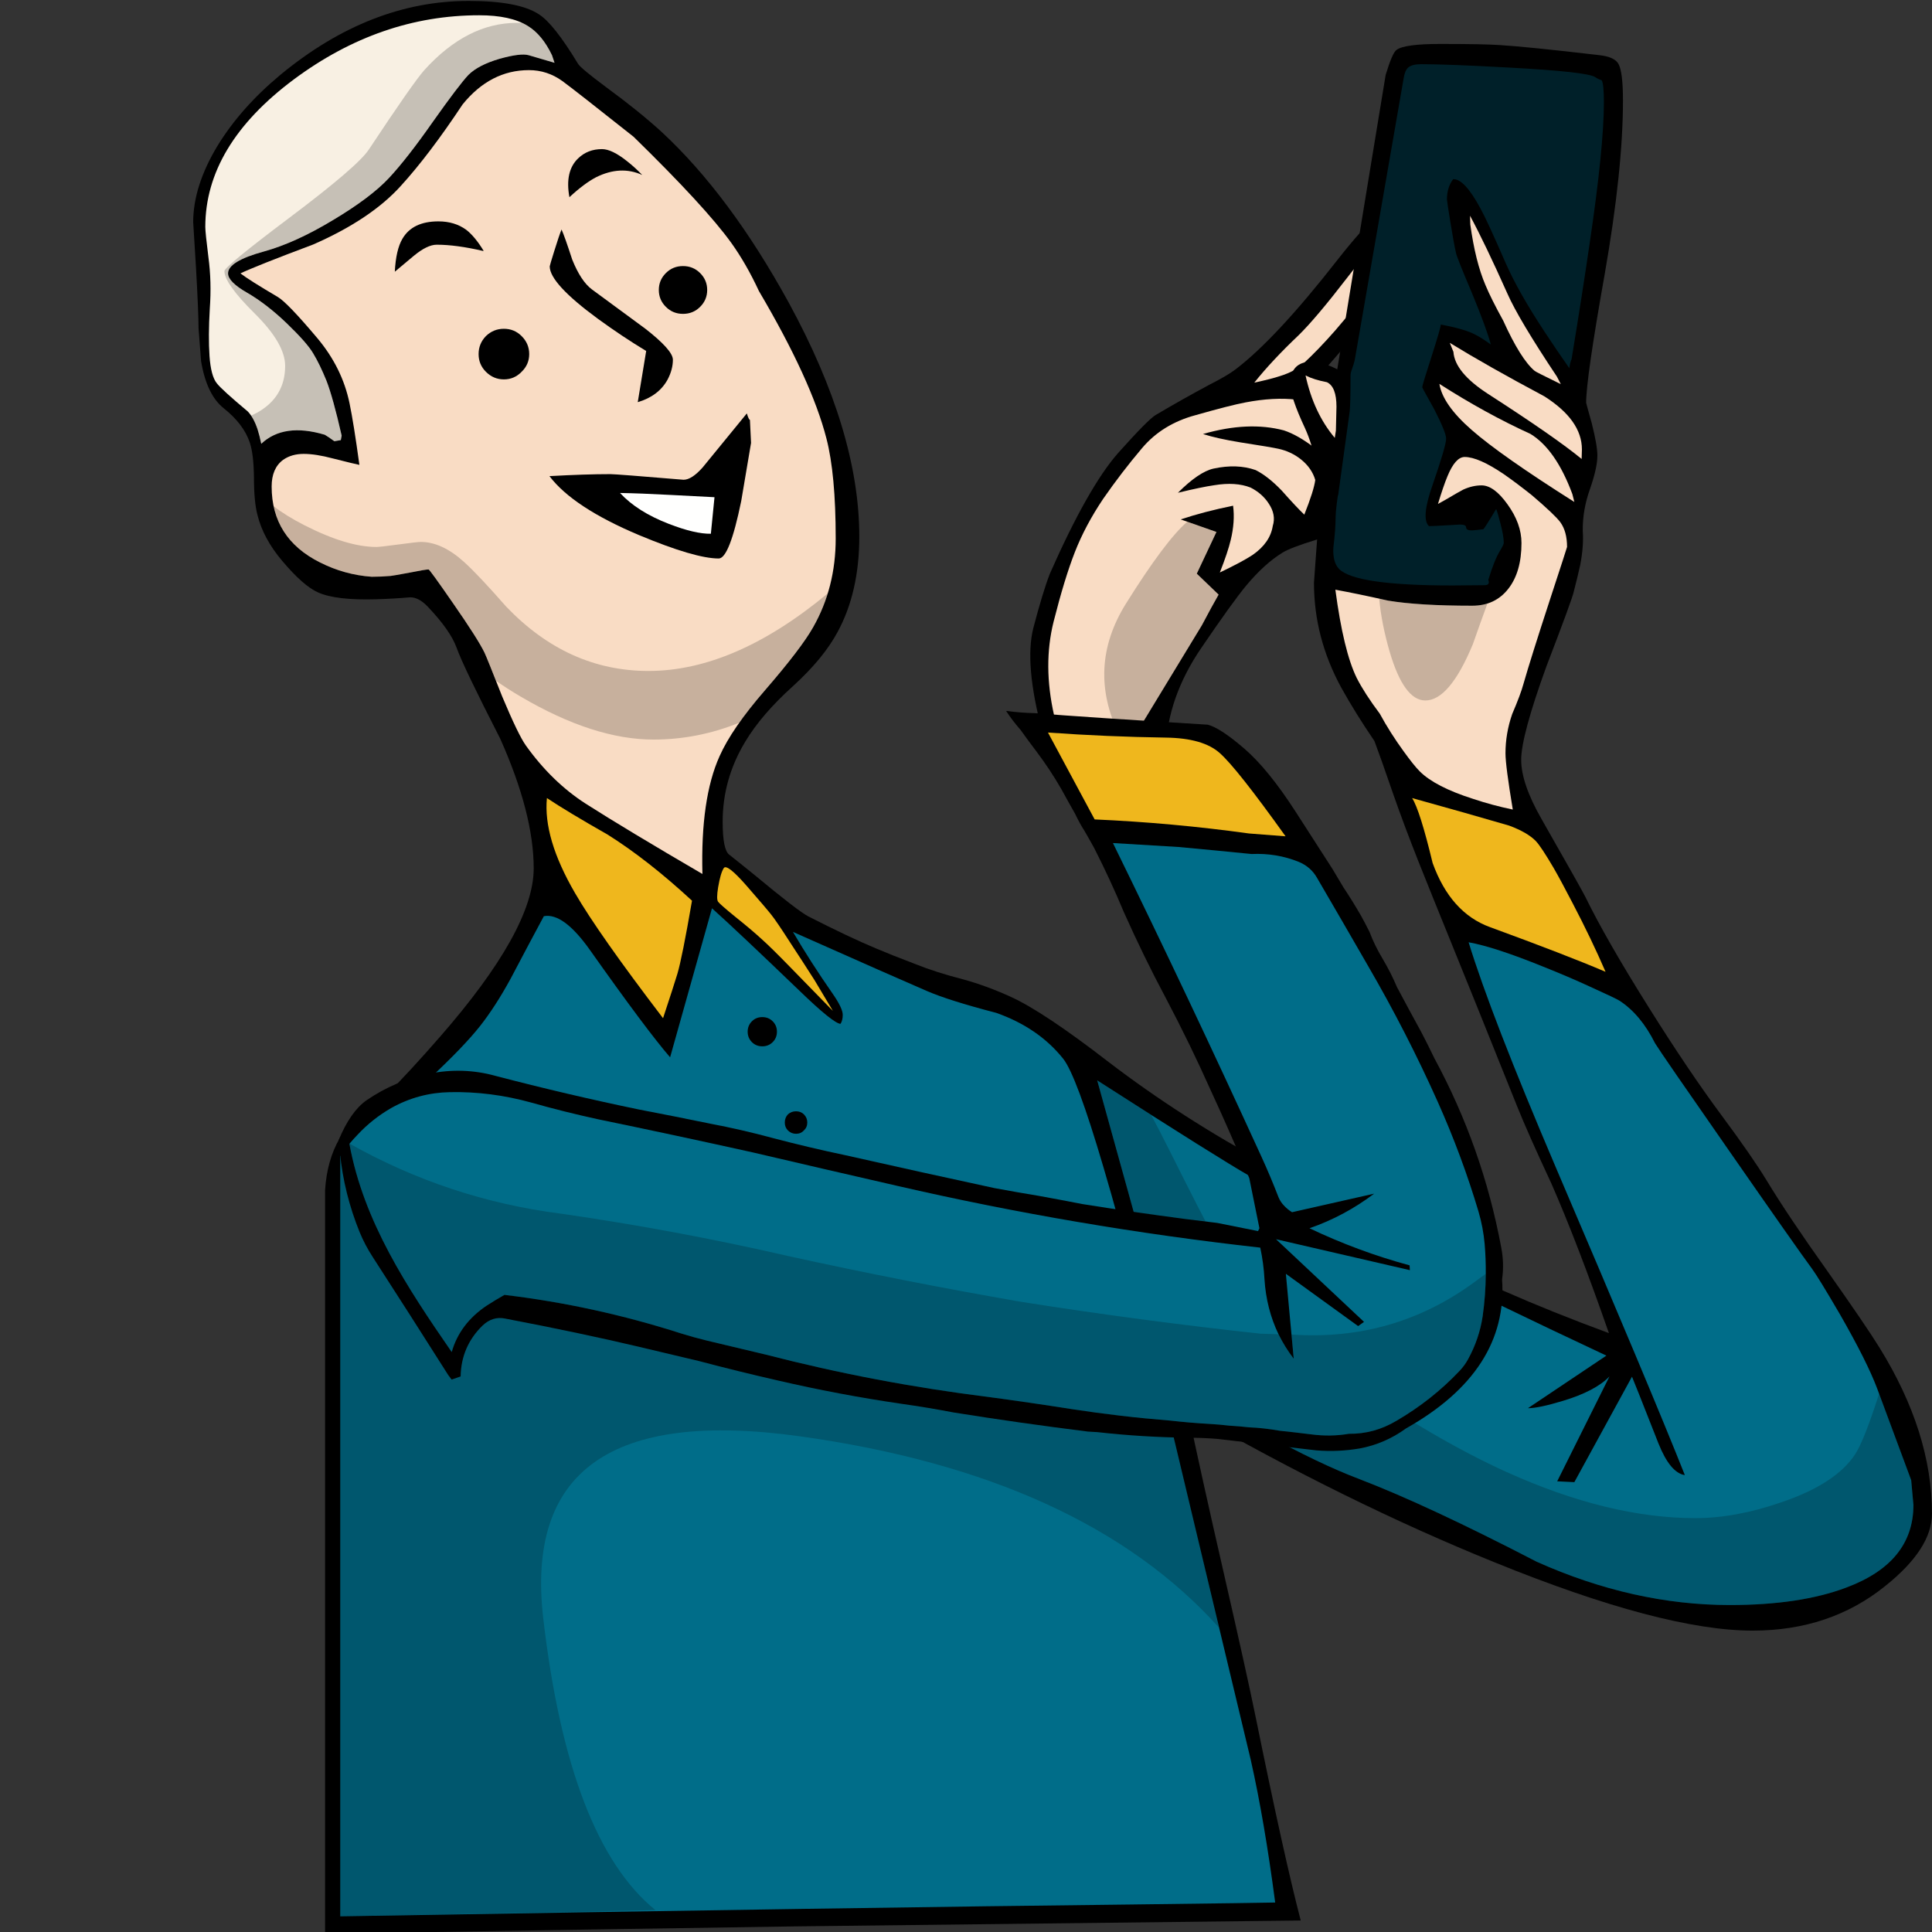 <?xml version="1.0" encoding="UTF-8"?>
<svg xmlns="http://www.w3.org/2000/svg" xmlns:xlink="http://www.w3.org/1999/xlink" width="512" zoomAndPan="magnify" viewBox="0 0 384 384" height="512" preserveAspectRatio="xMidYMid meet" version="1.0">
  <rect x="0" y="0" width="384" height="384" fill="#333333" stroke="none"/>
  <defs>
    <filter x="0%" y="0%" width="100%" height="100%" id="0dccc723aa">
      <feColorMatrix values="0 0 0 0 1 0 0 0 0 1 0 0 0 0 1 0 0 0 1 0" color-interpolation-filters="sRGB"></feColorMatrix>
    </filter>
    <mask id="22b4f1b139">
      <g filter="url(#0dccc723aa)">
        <rect x="-38.4" width="460.8" fill="#000000" y="-38.4" height="460.8" fill-opacity="0.2"></rect>
      </g>
    </mask>
    <clipPath id="7bd27403e6">
      <path d="M 0.359 1 L 24 1 L 24 44.641 L 0.359 44.641 Z M 0.359 1 " clip-rule="nonzero"></path>
    </clipPath>
    <clipPath id="d6c4231a40">
      <path d="M 22.777 3.738 L 16.973 1.703 C 14.055 4.223 9.984 9.664 4.754 18.035 C -0.461 26.445 -0.906 35.105 3.426 44.023 L 3.441 44.082 C 3.957 44.055 4.453 43.98 4.93 43.867 L 5.406 43.801 C 6.027 43.66 6.613 43.461 7.168 43.207 L 19.883 22.281 C 21.227 19.734 22.332 17.703 23.207 16.191 L 18.871 12.027 Z M 22.777 3.738 " clip-rule="nonzero"></path>
    </clipPath>
    <clipPath id="ae1f838bc8">
      <rect x="0" width="25" y="0" height="45"></rect>
    </clipPath>
    <clipPath id="557d589ade">
      <path d="M 38.398 0 L 384 0 L 384 384 L 38.398 384 Z M 38.398 0 " clip-rule="nonzero"></path>
    </clipPath>
    <mask id="3829d9c782">
      <g filter="url(#0dccc723aa)">
        <rect x="-38.4" width="460.8" fill="#000000" y="-38.4" height="460.8" fill-opacity="0.3"></rect>
      </g>
    </mask>
    <clipPath id="40c3a748be">
      <path d="M 1 0.238 L 54.961 0.238 L 54.961 104.641 L 1 104.641 Z M 1 0.238 " clip-rule="nonzero"></path>
    </clipPath>
    <clipPath id="be1e9fc70a">
      <rect x="0" width="55" y="0" height="105"></rect>
    </clipPath>
    <mask id="472d1a5d04">
      <g filter="url(#0dccc723aa)">
        <rect x="-38.4" width="460.8" fill="#000000" y="-38.4" height="460.8" fill-opacity="0.2"></rect>
      </g>
    </mask>
    <clipPath id="c5e23d457f">
      <path d="M 0.441 1 L 176 1 L 176 169 L 0.441 169 Z M 0.441 1 " clip-rule="nonzero"></path>
    </clipPath>
    <clipPath id="f51d8d7497">
      <path d="M 19.352 1.332 C 19.27 2.062 13.031 7.543 0.629 17.762 L 0.629 168.875 C 12.066 168.688 32.949 168.281 63.277 167.645 C 51.82 158.375 44.391 139.055 40.977 109.691 C 37.57 80.328 54.578 68.258 92 73.48 C 129.422 78.695 157.176 91.363 175.27 111.48 L 159.121 42.184 C 139.172 30.691 92.582 17.074 19.352 1.332 Z M 19.352 1.332 " clip-rule="nonzero"></path>
    </clipPath>
    <clipPath id="ef93e9ce78">
      <rect x="0" width="177" y="0" height="170"></rect>
    </clipPath>
    <clipPath id="7ccbe724d4">
      <path d="M 123 97 L 143 97 L 143 107 L 123 107 Z M 123 97 " clip-rule="nonzero"></path>
    </clipPath>
    <clipPath id="b6ab5ad3b2">
      <path d="M 141.289 106.086 L 142.012 98.824 C 141.156 98.785 138.27 98.637 133.352 98.375 C 129.18 98.152 125.805 98.023 123.234 97.984 C 125.543 100.48 128.785 102.527 132.957 104.133 C 136.422 105.473 139.203 106.125 141.289 106.086 Z M 141.289 106.086 " clip-rule="nonzero"></path>
    </clipPath>
    <mask id="81bff223c8">
      <g filter="url(#0dccc723aa)">
        <rect x="-38.4" width="460.8" fill="#000000" y="-38.4" height="460.8" fill-opacity="0.2"></rect>
      </g>
    </mask>
    <clipPath id="58297cca30">
      <path d="M 0 1 L 110.879 1 L 110.879 48 L 0 48 Z M 0 1 " clip-rule="nonzero"></path>
    </clipPath>
    <clipPath id="1d97db21a6">
      <path d="M 107.629 25.641 C 108.84 23.508 109.809 21.273 110.535 18.934 C 98.148 29.219 86.266 34.359 74.883 34.359 C 64.191 34.359 54.762 30.094 46.602 21.562 C 42.84 17.277 40.062 14.332 38.277 12.734 C 35.332 10.051 32.445 8.711 29.613 8.711 C 29.203 8.711 27.75 8.875 25.258 9.211 C 22.723 9.547 21.25 9.715 20.844 9.715 C 16.93 9.715 12.16 8.277 6.535 5.41 C 4.086 4.164 2.035 2.895 0.387 1.609 C 1.414 6.5 4.488 10.227 9.609 12.785 C 12.848 14.426 16.277 15.375 19.891 15.637 C 21.121 15.637 22.367 15.582 23.637 15.473 C 24.008 15.434 25.293 15.211 27.492 14.801 C 29.543 14.391 30.77 14.184 31.18 14.184 C 31.328 14.184 32.949 16.418 36.043 20.891 C 39.359 25.66 41.445 28.938 42.305 30.727 C 42.562 31.277 43.328 33.137 44.594 36.316 C 46.121 37.398 47.781 38.457 49.57 39.504 C 59.219 45.164 67.992 47.996 75.891 47.996 C 81.73 47.996 87.41 46.879 92.938 44.645 C 94.367 42.621 96.082 40.461 98.078 38.16 C 102.879 32.609 106.066 28.434 107.629 25.641 Z M 107.629 25.641 " clip-rule="nonzero"></path>
    </clipPath>
    <clipPath id="cdee3a885d">
      <rect x="0" width="111" y="0" height="49"></rect>
    </clipPath>
    <mask id="6ed0cd3bbf">
      <g filter="url(#0dccc723aa)">
        <rect x="-38.4" width="460.8" fill="#000000" y="-38.4" height="460.8" fill-opacity="0.2"></rect>
      </g>
    </mask>
    <clipPath id="66ddb0ac1b">
      <path d="M 1 1 L 68 1 L 68 85.559 L 1 85.559 Z M 1 1 " clip-rule="nonzero"></path>
    </clipPath>
    <clipPath id="f10603e0c0">
      <path d="M 60.73 1.543 C 60.379 1.543 60.039 1.543 59.727 1.543 C 53.133 1.543 47 4.672 41.34 10.93 C 39.848 12.605 36.18 17.859 30.328 26.691 C 28.875 28.926 23.586 33.469 14.461 40.324 C 5.891 46.773 1.605 50.293 1.605 50.887 C 1.605 52.527 3.617 55.34 7.641 59.328 C 11.664 63.312 13.676 66.777 13.676 69.723 C 13.676 73.785 11.867 76.859 8.25 78.941 C 7.785 79.176 7.34 79.402 6.914 79.617 C 7.402 80.348 7.832 81.262 8.195 82.355 C 8.457 83.172 8.699 84.125 8.922 85.203 C 11.922 82.387 16.129 81.793 21.551 83.414 C 22 83.676 22.633 84.102 23.453 84.699 L 24.734 84.477 L 24.902 83.582 C 23.75 78.516 22.742 74.883 21.887 72.684 C 20.992 70.484 20.117 68.68 19.258 67.262 C 18.434 65.848 16.684 63.855 14.004 61.281 C 11.328 58.707 8.699 56.68 6.125 55.188 C 3.59 53.738 2.324 52.453 2.324 51.336 C 2.324 49.73 4.711 48.281 9.48 46.977 C 13.648 45.824 18.23 43.738 23.227 40.719 C 28.227 37.727 31.934 34.93 34.348 32.336 C 36.762 29.738 39.668 26.012 43.066 21.156 C 46.5 16.305 48.848 13.211 50.109 11.879 C 51.41 10.578 53.461 9.52 56.254 8.691 C 59.055 7.906 60.992 7.664 62.066 7.965 C 63.172 8.305 64.887 8.805 67.207 9.477 L 66.711 7.969 C 65.406 5.246 63.801 3.309 61.902 2.156 C 61.543 1.934 61.152 1.727 60.73 1.543 Z M 60.73 1.543 " clip-rule="nonzero"></path>
    </clipPath>
    <clipPath id="3b06f9feea">
      <rect x="0" width="69" y="0" height="86"></rect>
    </clipPath>
    <mask id="aadaf79565">
      <g filter="url(#0dccc723aa)">
        <rect x="-38.4" width="460.8" fill="#000000" y="-38.4" height="460.8" fill-opacity="0.2"></rect>
      </g>
    </mask>
    <clipPath id="e3741e73e2">
      <path d="M 1 1 L 163.641 1 L 163.641 106.922 L 1 106.922 Z M 1 1 " clip-rule="nonzero"></path>
    </clipPath>
    <clipPath id="e667e7715f">
      <path d="M 15.324 15.422 C 14.145 13.074 12.973 10.801 11.805 8.602 C 8.598 6.551 5.02 4.262 1.074 1.73 C 1.297 2.547 3.961 12.141 9.062 30.512 C 10.891 37.219 12.789 44.367 14.766 51.969 C 15.996 56.664 16.664 59.086 16.777 59.234 C 19.051 62.551 24.844 66.762 34.16 71.867 C 41.426 75.891 47.816 78.945 53.324 81.031 C 62.344 84.496 74.039 89.953 88.422 97.402 C 101.238 103.141 114.035 106.012 126.816 106.012 C 136.129 106.012 143.844 104.855 149.953 102.543 C 158.855 99.227 163.309 93.754 163.309 86.113 L 162.863 81.195 C 159.902 73.223 157.777 67.488 156.492 63.984 C 154.496 70.246 152.891 74.289 151.684 76.113 C 149.078 80.027 144.176 83.191 136.988 85.613 C 130.953 87.699 125.273 88.742 119.945 88.742 C 108.469 88.742 95.969 85.688 82.445 79.578 C 72.758 75.184 62.25 69.035 50.926 61.137 C 39.336 53.164 30.414 43.66 24.156 32.633 C 22.887 30.398 19.945 24.66 15.324 15.422 Z M 15.324 15.422 " clip-rule="nonzero"></path>
    </clipPath>
    <clipPath id="e09e023b72">
      <rect x="0" width="164" y="0" height="107"></rect>
    </clipPath>
    <mask id="b8cd05648f">
      <g filter="url(#0dccc723aa)">
        <rect x="-38.4" width="460.8" fill="#000000" y="-38.4" height="460.8" fill-opacity="0.2"></rect>
      </g>
    </mask>
    <clipPath id="d42571c592">
      <path d="M 1 0.559 L 23 0.559 L 23 21.922 L 1 21.922 Z M 1 0.559 " clip-rule="nonzero"></path>
    </clipPath>
    <clipPath id="3da499bfeb">
      <path d="M 19.738 10.047 C 20.828 6.941 21.797 4.238 22.645 1.945 C 21.738 2.246 20.73 2.391 19.625 2.391 C 12.547 2.391 6.98 2.059 2.918 1.387 C 2.309 1.25 1.715 1.121 1.129 0.996 C 1.43 4.281 2.117 7.781 3.195 11.5 C 5.098 17.984 7.461 21.223 10.297 21.223 C 13.496 21.227 16.645 17.5 19.738 10.047 Z M 19.738 10.047 " clip-rule="nonzero"></path>
    </clipPath>
    <clipPath id="667f450f7e">
      <rect x="0" width="24" y="0" height="22"></rect>
    </clipPath>
    <mask id="20a88a787e">
      <g filter="url(#0dccc723aa)">
        <rect x="-38.4" width="460.8" fill="#000000" y="-38.4" height="460.8" fill-opacity="0.2"></rect>
      </g>
    </mask>
    <clipPath id="e877140d89">
      <path d="M 1 0.039 L 227.68 0.039 L 227.68 59 L 1 59 Z M 1 0.039 " clip-rule="nonzero"></path>
    </clipPath>
    <clipPath id="4d654227da">
      <path d="M 225.02 27.855 C 214.285 35.719 202.176 39.184 188.691 38.25 L 189.137 43.059 C 187.957 41.516 186.953 39.895 186.117 38.195 C 184.93 38.156 183.734 38.121 182.543 38.082 C 166.711 36.367 150.895 34.262 135.098 31.77 C 119.598 29.086 104.137 26.051 88.711 22.66 C 73.809 19.234 58.719 16.418 43.445 14.219 C 28.578 12.32 14.59 7.68 1.477 0.305 C 1.465 0.316 1.457 0.328 1.445 0.344 C 4.289 15.824 12.883 28.84 21.781 41.727 C 22.852 37.98 25.156 34.895 28.746 32.492 C 29.902 31.746 31.074 31.039 32.27 30.371 C 44.152 31.785 55.852 34.336 67.363 38.027 C 69.039 38.551 70.715 39.016 72.391 39.426 C 76.305 40.355 80.215 41.285 84.129 42.219 C 98.695 45.98 113.469 48.797 128.445 50.66 C 133.996 51.402 139.492 52.207 144.93 53.059 C 151.449 54.066 158.008 54.828 164.602 55.352 C 167.211 55.648 169.855 55.875 172.543 56.023 C 173.809 56.098 175.074 56.207 176.34 56.359 C 177.645 56.434 178.969 56.547 180.309 56.695 C 182.172 56.77 184.184 56.996 186.344 57.367 C 188.465 57.59 190.555 57.832 192.605 58.094 C 195.176 58.43 197.668 58.391 200.09 57.98 C 203.445 58.016 206.594 57.16 209.535 55.41 C 214.266 52.652 218.457 49.336 222.109 45.461 C 222.781 44.754 223.34 43.992 223.785 43.168 C 225.277 40.449 226.246 37.602 226.695 34.617 C 227.09 31.812 227.293 29 227.309 26.18 C 226.562 26.738 225.797 27.297 225.02 27.855 Z M 225.02 27.855 " clip-rule="nonzero"></path>
    </clipPath>
    <clipPath id="0b619e2c46">
      <rect x="0" width="228" y="0" height="60"></rect>
    </clipPath>
  </defs>
  <path fill="#f8f0e3" d="M 104.902 5.156 C 102.633 3.738 99.41 3.035 95.238 3.035 C 82.125 3.035 69.848 7.281 58.41 15.777 C 46.672 24.531 40.805 34.312 40.805 45.117 C 40.805 45.859 41.027 47.852 41.477 51.098 C 41.887 54.336 41.98 57.785 41.754 61.434 C 41.496 65.047 41.457 68.18 41.645 70.824 C 41.832 73.43 42.312 75.223 43.098 76.188 C 43.77 77.047 45.816 78.91 49.242 81.777 C 50.027 82.594 50.68 83.789 51.199 85.355 C 51.461 86.172 51.703 87.125 51.926 88.203 C 54.945 85.371 59.156 84.777 64.559 86.414 C 65.004 86.676 65.637 87.102 66.457 87.699 L 67.738 87.477 L 67.906 86.582 C 66.754 81.516 65.746 77.883 64.891 75.684 C 63.996 73.484 63.141 71.68 62.32 70.262 C 61.461 68.844 59.691 66.852 57.012 64.281 C 54.328 61.711 51.719 59.699 49.188 58.246 C 46.613 56.758 45.328 55.453 45.328 54.336 C 45.328 52.73 47.715 51.281 52.484 49.977 C 56.656 48.82 61.238 46.754 66.23 43.773 C 71.223 40.754 74.93 37.941 77.352 35.336 C 79.773 32.727 82.699 29 86.125 24.156 C 89.516 19.312 91.863 16.238 93.168 14.938 C 94.438 13.594 96.465 12.531 99.258 11.75 C 102.055 10.93 104.012 10.688 105.129 11.023 C 106.207 11.32 107.902 11.805 110.215 12.477 L 109.711 10.965 C 108.406 8.25 106.805 6.312 104.902 5.156 Z M 104.902 5.156 " fill-opacity="1" fill-rule="nonzero"></path>
  <path fill="#f9dcc4" d="M 275.039 95.398 C 274.23 95.328 272.992 95.164 271.316 94.91 C 269.883 94.801 268.703 95.094 267.777 95.797 C 266.781 96.395 266.059 97.395 265.609 98.793 C 265.344 99.652 265 100.918 264.586 102.598 C 269.141 101.582 272.625 99.184 275.039 95.398 Z M 275.039 95.398 " fill-opacity="1" fill-rule="nonzero"></path>
  <path fill="#000000" d="M 280.66 38.305 C 277.238 38.93 272.285 43.398 265.801 51.695 C 257.688 62.078 250.961 69.309 245.613 73.383 C 244.555 74.203 242.824 75.223 240.426 76.441 C 236.855 78.352 233.285 80.359 229.723 82.469 C 228.754 83.02 226.254 85.547 222.223 90.051 C 218.242 94.586 213.719 102.586 208.656 114.055 C 207.723 116.473 206.637 120.043 205.398 124.77 C 204.168 129.527 204.766 136.445 207.184 145.523 C 209.523 146.945 210.785 147.727 210.965 147.852 C 211.145 148.055 211.355 148.223 211.598 148.363 C 211.812 148.555 212.062 148.715 212.344 148.848 C 212.629 148.977 212.926 149.082 213.238 149.164 C 215.035 149.879 216.883 150.293 218.77 150.402 C 220.512 150.434 224.816 149.961 231.695 148.984 C 231.93 142.066 234.293 135.328 238.781 128.762 C 242.867 122.754 245.832 118.637 247.668 116.414 C 250.105 113.492 252.531 111.293 254.941 109.82 C 256.043 109.156 258.195 108.332 261.398 107.348 C 265.516 106.078 268.207 105.195 269.477 104.691 C 275.988 102.199 278.727 99.012 277.684 95.121 C 277.57 94.699 276.449 93.598 274.32 91.812 C 272.172 89.953 270.734 87.902 270.012 85.664 C 269.289 83.422 268.258 81.492 266.914 79.867 C 266.008 78.793 264.324 77.199 261.859 75.094 C 264.801 71.746 267.008 69.199 268.477 67.441 C 271.074 64.352 274.52 59.652 278.812 53.344 C 279.879 51.777 280.582 49.32 280.922 45.969 C 281.246 42.871 281.16 40.316 280.66 38.305 Z M 280.66 38.305 " fill-opacity="1" fill-rule="nonzero"></path>
  <path fill="#f9dcc4" d="M 257.695 79.434 C 254.711 79.078 251.336 79.262 247.566 79.98 C 245.523 80.363 242.199 81.215 237.602 82.523 C 233.211 83.707 229.668 85.891 226.977 89.086 C 224.281 92.27 221.711 95.621 219.27 99.137 C 216.883 102.695 215.004 106.23 213.633 109.746 C 212.262 113.25 210.855 117.859 209.41 123.566 C 207.973 129.312 208.004 135.512 209.508 142.176 C 214.922 144.848 219.223 146.129 222.426 146.016 L 222.441 146.078 C 222.957 146.051 223.453 145.977 223.93 145.863 L 224.406 145.793 C 225.027 145.656 225.613 145.457 226.168 145.199 L 238.883 124.273 C 240.227 121.727 241.332 119.695 242.207 118.184 L 237.871 114.02 L 241.777 105.73 L 234.676 103.238 C 237.777 102.199 241.25 101.293 245.086 100.512 C 245.363 102.625 245.207 104.895 244.617 107.324 C 244.23 108.953 243.508 111.109 242.453 113.785 C 245.414 112.371 247.582 111.211 248.949 110.312 C 251.281 108.695 252.621 106.77 252.973 104.531 C 253.441 103.039 253.164 101.547 252.141 100.043 C 251.297 98.746 250.109 97.699 248.578 96.914 C 246.594 96.125 244.176 95.969 241.336 96.441 C 239.703 96.672 237.301 97.172 234.121 97.941 C 236.891 95.176 239.246 93.574 241.191 93.137 C 244.316 92.465 247.105 92.562 249.566 93.43 C 251.184 94.234 252.91 95.59 254.742 97.492 C 256.691 99.695 258.191 101.293 259.242 102.289 C 260.523 99.059 261.25 96.762 261.418 95.391 C 260.957 93.828 260.016 92.469 258.594 91.32 C 257.281 90.27 255.773 89.559 254.062 89.191 C 253.141 88.984 250.633 88.562 246.543 87.926 C 243.477 87.426 240.996 86.875 239.105 86.266 C 245.117 84.531 250.48 84.293 255.191 85.547 C 257.047 86.164 259.07 87.316 261.254 88.996 C 263.656 91.035 265.477 92.512 266.711 93.418 C 266.863 90.281 266.93 88.469 266.922 87.977 C 266.82 85.898 266.324 84.195 265.43 82.867 C 263.945 81.039 261.367 79.895 257.695 79.434 Z M 257.695 79.434 " fill-opacity="1" fill-rule="nonzero"></path>
  <path fill="#f9dcc4" d="M 277.707 43.676 C 275.164 46.051 271.871 49.863 267.832 55.109 C 263.668 60.52 260.426 64.359 258.105 66.633 C 254.586 69.969 251.648 73.109 249.301 76.051 C 251.602 75.559 253.32 75.117 254.457 74.73 C 256.398 74.125 257.93 73.305 259.055 72.258 C 261.008 70.457 263.121 68.262 265.398 65.668 C 266.16 64.805 268.113 62.465 271.258 58.652 C 275.148 53.934 277.301 48.945 277.707 43.676 Z M 277.707 43.676 " fill-opacity="1" fill-rule="nonzero"></path>
  <g mask="url(#22b4f1b139)">
    <g transform="matrix(1, 0, 0, 1, 219, 102)">
      <g clip-path="url(#ae1f838bc8)">
        <g clip-path="url(#7bd27403e6)">
          <g clip-path="url(#d6c4231a40)">
            <path fill="#000002" d="M 0.359 1.703 L 0.359 44.082 L 23.207 44.082 L 23.207 1.703 Z M 0.359 1.703 " fill-opacity="1" fill-rule="nonzero"></path>
          </g>
        </g>
      </g>
    </g>
  </g>
  <g clip-path="url(#557d589ade)">
    <path fill="#000000" d="M 107.141 2.863 C 104.461 1.078 99.801 0.184 93.168 0.184 C 80.094 0.184 67.629 5.062 55.781 14.828 C 50.492 19.223 46.301 23.953 43.207 29.02 C 40.004 34.348 38.398 39.398 38.398 44.168 C 38.398 44.203 38.586 47.223 38.957 53.223 C 39.297 59.184 39.461 63.168 39.461 65.18 C 39.461 65.367 39.629 67.566 39.965 71.773 C 40.711 76.246 42.219 79.375 44.492 81.164 C 47.102 83.25 48.812 85.504 49.637 87.926 C 50.156 89.453 50.438 91.762 50.473 94.855 C 50.473 98.133 50.715 100.664 51.199 102.457 C 51.98 105.547 53.621 108.566 56.117 111.508 C 58.91 114.824 61.293 116.91 63.266 117.77 C 65.617 118.812 69.453 119.262 74.781 119.109 C 77.203 119.035 79.457 118.902 81.543 118.719 C 82.66 118.719 83.797 119.312 84.953 120.508 C 88.008 123.711 89.945 126.469 90.766 128.777 C 91.66 131.273 94.547 137.293 99.426 146.828 C 103.859 156.773 106.078 165.363 106.078 172.594 C 106.078 180.715 99.836 191.91 87.355 206.18 C 79.688 214.984 73.074 221.652 67.516 226.188 L 67.516 226.242 C 65.828 229.145 64.859 232.594 64.609 236.582 L 64.609 384.344 C 111.066 383.598 142.16 383.113 157.883 382.887 C 171.219 382.738 204.77 382.352 258.531 381.715 C 256.332 373.297 253.352 359.848 249.59 341.363 C 248.398 335.516 246.312 326.09 243.332 313.086 C 240.164 299.266 237.762 288.402 236.121 280.504 C 257.207 292.613 277.516 302.617 297.039 310.516 C 319.316 319.57 336.418 324.098 348.34 324.098 C 358.586 324.098 367.359 321.152 374.664 315.266 C 380.883 310.309 383.996 305.508 383.996 300.852 C 383.996 290.082 380.512 279.074 373.543 267.82 C 371.719 264.875 368.215 259.734 363.039 252.395 C 357.973 245.281 354.004 239.355 351.137 234.625 C 349.238 231.496 346.254 227.191 342.195 221.715 C 337.797 215.789 332.973 208.637 327.719 200.254 C 322.059 191.238 317.848 183.898 315.09 178.238 C 314.566 177.191 311.664 172.031 306.371 162.754 C 303.691 158.062 302.348 154.148 302.348 151.02 C 302.348 147.852 304.023 141.648 307.375 132.41 C 310.805 123.469 312.613 118.531 312.797 117.602 C 313.355 115.438 313.785 113.668 314.082 112.293 C 314.566 109.758 314.734 107.504 314.586 105.527 C 314.547 102.734 315.031 99.941 316.039 97.145 C 317.008 94.352 317.492 92.152 317.492 90.551 C 317.492 89.211 317.117 87.07 316.375 84.125 C 315.629 81.48 315.258 80.121 315.258 80.047 C 315.258 76.844 316.488 68.328 318.945 54.504 C 321.367 40.648 322.578 29.133 322.578 19.969 C 322.578 16.207 322.277 13.785 321.684 12.703 C 321.16 11.773 319.914 11.195 317.938 10.969 C 308.402 9.852 301.789 9.184 298.098 8.957 C 295.977 8.809 292.023 8.734 286.25 8.734 C 281.52 8.734 278.633 9.129 277.586 9.91 C 277.027 10.281 276.305 11.938 275.41 14.883 L 265.793 73.398 C 263 71.98 260.746 71.551 259.031 72.113 C 257.32 72.633 256.461 74.047 256.461 76.359 C 256.461 78.035 257.43 80.945 259.367 85.078 C 261.27 89.25 262.219 94.391 262.219 100.504 C 262.219 101.25 261.867 106.352 261.16 115.816 C 261.16 123.082 262.965 130.031 266.578 136.66 C 268.48 140.086 270.68 143.625 273.176 147.277 C 273.992 149.441 275.242 152.961 276.918 157.84 C 278.336 161.902 280.027 166.43 282.004 171.418 C 283.754 175.816 285.938 181.219 288.543 187.625 C 291.41 194.668 295.734 205.398 301.512 219.816 C 302.926 223.359 305.199 228.48 308.328 235.188 C 311.797 243.082 315.613 253.012 319.785 264.973 C 304.734 259.418 291.992 253.816 281.562 248.148 C 270.086 241.441 260.266 235.895 252.105 231.496 C 240.594 225.277 230.012 218.477 220.367 211.098 C 211.832 204.504 205.391 200.199 201.027 198.188 C 197.789 196.699 194.602 195.523 191.473 194.668 C 187.746 193.699 184.598 192.691 182.027 191.652 C 178.789 190.422 176.16 189.379 174.148 188.523 C 170.645 187.066 166.156 184.945 160.68 182.152 C 159.301 181.441 155.742 178.703 150.004 173.934 C 147.469 171.883 145.777 170.523 144.918 169.855 C 144.059 169.184 143.633 167.004 143.633 163.316 C 143.633 157.691 145.121 152.398 148.105 147.445 C 150.266 143.832 153.414 140.16 157.547 136.434 C 161.609 132.746 164.59 129.133 166.488 125.594 C 169.355 120.305 170.793 113.988 170.793 106.648 C 170.793 92.789 166.117 77.289 156.766 60.148 C 148.941 45.883 140.504 34.555 131.449 26.172 C 128.469 23.453 124.82 20.512 120.496 17.344 C 117.145 14.848 115.281 13.301 114.906 12.707 C 111.703 7.41 109.117 4.133 107.141 2.863 Z M 107.141 2.863 " fill-opacity="1" fill-rule="nonzero"></path>
  </g>
  <path fill="#f9dcc4" d="M 47.789 54.336 C 48.945 55.23 51.422 56.793 55.223 59.031 C 56.523 59.812 59.152 62.551 63.102 67.246 C 66.379 71.16 68.504 75.461 69.473 80.156 C 70.031 82.84 70.684 86.918 71.43 92.395 C 70.832 92.281 69.062 91.855 66.121 91.109 C 63.883 90.516 61.965 90.215 60.363 90.215 C 58.762 90.215 57.402 90.605 56.285 91.391 C 54.758 92.508 53.992 94.277 53.992 96.699 C 53.992 103.555 57.195 108.586 63.605 111.789 C 66.848 113.43 70.273 114.379 73.887 114.637 C 75.121 114.637 76.367 114.582 77.633 114.473 C 78.008 114.434 79.289 114.211 81.488 113.801 C 83.539 113.391 84.77 113.184 85.18 113.184 C 85.328 113.184 86.949 115.422 90.039 119.891 C 93.355 124.66 95.441 127.938 96.301 129.727 C 96.637 130.438 97.812 133.344 99.82 138.449 C 101.945 143.512 103.508 146.758 104.516 148.168 C 107.98 153.016 111.949 156.867 116.418 159.742 C 121.855 163.207 129.586 167.863 139.613 173.711 C 139.352 163.727 140.484 155.922 143.02 150.297 C 144.66 146.605 147.676 142.23 152.074 137.164 C 156.879 131.609 160.066 127.438 161.629 124.645 C 164.613 119.391 166.102 113.523 166.102 107.039 C 166.102 98.508 165.488 91.879 164.258 87.145 C 162.281 79.434 157.812 69.672 150.848 57.859 C 149.172 54.25 147.344 51.062 145.371 48.305 C 141.945 43.535 135.461 36.496 125.926 27.18 C 118.172 21.031 113.461 17.344 111.785 16.117 C 109.773 14.664 107.555 13.938 105.133 13.938 C 100.031 13.938 95.633 16.207 91.945 20.754 C 87.547 27.387 83.469 32.77 79.707 36.906 C 75.723 41.34 69.906 45.234 62.27 48.586 C 54.551 51.484 49.727 53.406 47.789 54.336 Z M 47.789 54.336 " fill-opacity="1" fill-rule="nonzero"></path>
  <path fill="#efb71d" d="M 137.543 179.02 C 131.695 173.617 126.105 169.238 120.777 165.887 C 115.41 162.832 111.387 160.41 108.703 158.621 C 108.184 163.91 110.047 170.207 114.293 177.508 C 117.422 182.91 123.254 191.199 131.785 202.375 C 133.238 197.98 134.188 195.039 134.637 193.551 C 135.27 191.426 136.238 186.582 137.543 179.02 Z M 137.543 179.02 " fill-opacity="1" fill-rule="nonzero"></path>
  <path fill="#efb71d" d="M 148.438 176.109 C 145.812 173.098 144.285 171.902 143.855 172.535 C 143.426 173.199 143.055 174.465 142.738 176.332 C 142.473 177.938 142.473 178.906 142.738 179.242 C 143.039 179.625 144.211 180.652 146.258 182.316 C 148.344 183.984 150.02 185.402 151.285 186.562 C 152.594 187.727 154.453 189.551 156.875 192.039 C 159.336 194.566 162.223 197.527 165.539 200.922 L 161.906 194.832 C 160.625 192.82 159.023 190.34 157.098 187.402 C 155.207 184.457 153.938 182.594 153.301 181.812 C 152.695 181.031 151.074 179.129 148.438 176.109 Z M 148.438 176.109 " fill-opacity="1" fill-rule="nonzero"></path>
  <path fill="#006d89" d="M 219.305 231.941 C 215.727 219.797 213.062 212.625 211.312 210.426 C 208.035 206.328 203.602 203.289 198.016 201.316 C 191.715 199.676 187.117 198.223 184.207 196.961 C 180.297 195.281 171.43 191.371 157.605 185.223 C 159.992 189.285 162.598 193.344 165.43 197.406 C 166.809 199.379 167.5 200.816 167.5 201.711 C 167.5 202.453 167.352 203.051 167.055 203.496 C 166.086 203.426 163.383 201.246 158.949 196.961 C 150.566 188.91 144.754 183.434 141.512 180.527 C 141.176 181.684 138.402 191.555 133.188 210.148 C 130.094 206.574 124.766 199.438 117.203 188.746 C 113.699 183.828 110.664 181.609 108.094 182.098 C 106.27 185.484 104.066 189.621 101.5 194.504 C 99.488 198.191 97.457 201.34 95.406 203.945 C 91.012 209.5 81.754 218.105 67.633 229.766 L 67.633 380.883 C 138.16 379.691 190.508 378.906 224.672 378.535 C 242.668 378.312 252.262 378.18 253.453 378.141 C 252.035 367.336 250.418 357.875 248.59 349.754 C 244.27 331.719 239.441 311.527 234.117 289.172 C 228.34 264.84 223.402 245.762 219.305 231.941 Z M 219.305 231.941 " fill-opacity="1" fill-rule="nonzero"></path>
  <path fill="#f9dcc4" d="M 304.473 98.43 C 302.461 96.828 300.598 95.43 298.887 94.238 C 295.531 91.965 292.941 90.828 291.117 90.828 C 289.887 90.828 288.75 92.098 287.707 94.629 C 287.148 95.969 286.516 97.816 285.809 100.16 L 287.316 99.324 C 289.145 98.242 290.32 97.574 290.84 97.309 C 292.066 96.75 293.277 96.473 294.473 96.473 C 296.109 96.473 297.824 97.719 299.613 100.219 C 301.477 102.789 302.406 105.359 302.406 107.926 C 302.406 111.766 301.531 114.801 299.781 117.035 C 298.027 119.273 295.645 120.391 292.625 120.391 C 285.547 120.391 279.98 120.055 275.918 119.383 C 271.785 118.453 268.281 117.73 265.414 117.207 C 266.492 125.328 267.906 131.18 269.66 134.754 C 270.703 136.801 272.23 139.168 274.242 141.852 C 275.621 144.387 277.203 146.883 278.992 149.34 C 280.336 151.203 281.395 152.527 282.18 153.309 C 284.23 155.359 287.77 157.184 292.797 158.785 C 295.371 159.645 297.992 160.348 300.68 160.906 C 299.711 155.094 299.227 151.371 299.227 149.73 C 299.227 147.086 299.672 144.477 300.566 141.906 C 301.684 139.297 302.43 137.305 302.801 135.926 C 303.77 132.535 305.523 126.965 308.055 119.215 C 310.324 112.285 311.465 108.785 311.465 108.711 C 311.465 106.66 311.016 105.023 310.125 103.793 C 309.41 102.828 307.527 101.039 304.473 98.43 Z M 304.473 98.43 " fill-opacity="1" fill-rule="nonzero"></path>
  <g mask="url(#3829d9c782)">
    <g transform="matrix(1, 0, 0, 1, 264, 12)">
      <g clip-path="url(#be1e9fc70a)">
        <g clip-path="url(#40c3a748be)">
          <path fill="#006d89" d="M 18.457 0.758 C 17.262 0.758 16.406 0.98 15.883 1.43 C 15.438 1.84 15.141 2.547 14.988 3.555 L 5.266 59.551 C 5.152 60.074 4.965 60.688 4.707 61.395 C 4.52 61.879 4.43 62.324 4.43 62.734 C 4.43 66.426 4.371 68.77 4.262 69.777 C 4.074 71.23 3.309 76.781 1.969 86.43 C 1.934 86.316 1.84 86.875 1.691 88.105 C 1.539 89.336 1.465 90.23 1.465 90.789 C 1.465 92.352 1.316 94.363 1.02 96.824 C 0.906 98.758 1.281 100.176 2.137 101.07 C 4.262 103.27 11.789 104.367 24.715 104.367 L 31.086 104.309 C 31.832 104.309 32.074 103.957 31.812 103.25 C 32.629 100.566 33.414 98.629 34.16 97.438 C 34.645 96.621 34.887 96.113 34.887 95.926 C 34.887 94.996 34.664 93.691 34.215 92.016 C 33.914 90.785 33.637 89.84 33.375 89.164 C 31.773 91.848 30.914 93.191 30.805 93.191 C 29.871 93.305 29.164 93.375 28.68 93.414 C 27.824 93.449 27.398 93.246 27.398 92.797 C 27.398 92.352 26.762 92.184 25.496 92.297 C 22.441 92.48 20.617 92.574 20.02 92.574 C 18.938 91.57 19.164 88.887 20.691 84.527 C 22.52 79.238 23.43 76.125 23.43 75.195 C 23.43 74.375 22.648 72.438 21.082 69.383 C 19.48 66.516 18.68 65.043 18.68 64.969 C 18.68 64.707 19.297 62.676 20.523 58.879 C 21.754 55.039 22.367 52.918 22.367 52.508 C 25.57 53.102 27.863 53.773 29.238 54.52 C 30.059 54.926 31.082 55.582 32.312 56.473 C 31.754 54.352 30.488 50.906 28.516 46.137 C 26.539 41.477 25.496 38.852 25.387 38.254 C 25.125 37.137 24.75 35.09 24.266 32.109 C 23.82 29.352 23.594 27.859 23.594 27.637 C 23.594 26.035 24.004 24.695 24.828 23.613 C 26.316 23.539 28.121 25.477 30.246 29.422 C 31.141 31.027 32.816 34.66 35.277 40.32 C 36.953 44.121 39.504 48.633 42.934 53.848 C 44.648 56.457 46.309 58.898 47.906 61.168 C 48.02 60.461 48.129 59.957 48.242 59.66 L 48.355 59.438 C 49.773 50.828 50.965 43.191 51.934 36.523 C 53.832 23.742 54.785 14.355 54.785 8.355 C 54.785 5.863 54.633 4.391 54.336 3.941 C 53.852 3.793 53.426 3.59 53.055 3.328 C 52.008 2.621 46.273 1.984 35.84 1.426 C 27.75 0.98 21.953 0.758 18.457 0.758 Z M 18.457 0.758 " fill-opacity="1" fill-rule="nonzero"></path>
        </g>
      </g>
    </g>
  </g>
  <path fill="#f9dcc4" d="M 263.734 75.965 C 261.98 75.629 260.566 75.184 259.488 74.621 C 260.566 79.578 262.504 83.715 265.297 87.031 L 265.52 85.578 L 265.633 80.828 C 265.633 78.184 264.996 76.562 263.734 75.965 Z M 263.734 75.965 " fill-opacity="1" fill-rule="nonzero"></path>
  <path fill="#f9dcc4" d="M 312.52 98.207 C 310.32 92.281 307.547 88.297 304.195 86.25 C 298.234 83.527 292.199 80.211 286.09 76.301 C 286.531 79.059 288.676 82.113 292.516 85.465 C 296.391 88.855 303.188 93.625 312.914 99.773 Z M 312.52 98.207 " fill-opacity="1" fill-rule="nonzero"></path>
  <path fill="#f9dcc4" d="M 288.152 68.141 L 288.879 69.93 C 289.066 72.648 291.34 75.426 295.699 78.254 C 304.602 83.992 310.824 88.316 314.363 91.223 L 314.418 89.324 C 314.418 85.449 311.926 81.93 306.93 78.762 C 299.445 74.773 293.184 71.23 288.152 68.141 Z M 288.152 68.141 " fill-opacity="1" fill-rule="nonzero"></path>
  <path fill="#f9dcc4" d="M 309.445 74.848 C 304.379 67.246 301.102 61.75 299.609 58.359 C 296.629 51.691 294.152 46.531 292.18 42.879 L 292.234 44.613 C 292.906 49.527 293.91 53.555 295.254 56.684 C 295.996 58.473 297.172 60.82 298.773 63.727 C 301.082 68.828 303.172 72.164 305.035 73.73 C 305.145 73.84 306.875 74.715 310.227 76.355 Z M 309.445 74.848 " fill-opacity="1" fill-rule="nonzero"></path>
  <g mask="url(#472d1a5d04)">
    <g transform="matrix(1, 0, 0, 1, 67, 212)">
      <g clip-path="url(#ef93e9ce78)">
        <g clip-path="url(#c5e23d457f)">
          <g clip-path="url(#f51d8d7497)">
            <path fill="#000002" d="M 0.629 1.332 L 0.629 168.875 L 175.27 168.875 L 175.27 1.332 Z M 0.629 1.332 " fill-opacity="1" fill-rule="nonzero"></path>
          </g>
        </g>
      </g>
    </g>
  </g>
  <path fill="#000000" d="M 147.32 99.605 C 148.625 91.965 149.277 88.113 149.277 88.035 L 149.055 83.453 C 148.906 83.453 148.703 83.023 148.438 82.168 C 143.668 88.016 140.746 91.594 139.664 92.898 C 138.211 94.539 136.945 95.355 135.863 95.355 C 126.922 94.609 122.078 94.238 121.336 94.238 C 118.02 94.238 113.977 94.367 109.207 94.633 C 112.336 98.766 118.277 102.68 127.035 106.367 C 134.449 109.461 139.723 111.004 142.848 111.004 C 144.27 111.004 145.758 107.207 147.32 99.605 Z M 147.32 99.605 " fill-opacity="1" fill-rule="nonzero"></path>
  <path fill="#000000" d="M 111.609 45.617 C 111.273 46.438 110.793 47.875 110.156 49.922 C 109.562 51.824 109.262 52.828 109.262 52.941 C 109.262 55.211 112.465 58.695 118.875 63.391 C 122.043 65.699 125.23 67.824 128.434 69.762 L 126.758 79.934 C 129.516 79.113 131.488 77.625 132.68 75.461 C 133.391 74.121 133.742 72.797 133.742 71.496 C 133.742 70.227 131.898 68.16 128.211 65.293 C 123.441 61.789 119.922 59.199 117.648 57.523 C 116.195 56.441 114.891 54.469 113.734 51.598 C 112.727 48.504 112.02 46.512 111.609 45.617 Z M 111.609 45.617 " fill-opacity="1" fill-rule="nonzero"></path>
  <path fill="#000000" d="M 124.633 32.039 C 122.621 30.434 120.961 29.637 119.656 29.637 C 117.758 29.637 116.176 30.25 114.906 31.48 C 113.121 33.195 112.543 35.766 113.176 39.191 C 115.148 37.363 116.918 36.043 118.484 35.223 C 121.727 33.621 124.781 33.473 127.648 34.777 C 126.68 33.77 125.676 32.855 124.633 32.039 Z M 124.633 32.039 " fill-opacity="1" fill-rule="nonzero"></path>
  <path fill="#000000" d="M 92.668 45.676 C 91.141 44.559 89.293 44 87.133 44 C 83.707 44 81.324 45.152 79.98 47.465 C 79.125 48.918 78.621 51.098 78.473 54.004 C 78.508 53.965 79.754 52.922 82.215 50.871 C 84.008 49.383 85.531 48.637 86.801 48.637 C 89.371 48.637 92.426 49.047 95.965 49.867 L 96.133 49.867 C 94.977 47.965 93.82 46.57 92.668 45.676 Z M 92.668 45.676 " fill-opacity="1" fill-rule="nonzero"></path>
  <path fill="#000000" d="M 100.152 75.406 C 101.531 75.406 102.707 74.902 103.676 73.895 C 104.68 72.926 105.184 71.754 105.184 70.375 C 105.184 68.996 104.684 67.805 103.676 66.801 C 102.707 65.832 101.531 65.348 100.152 65.348 C 98.777 65.348 97.582 65.832 96.578 66.801 C 95.609 67.805 95.125 68.996 95.125 70.375 C 95.125 71.754 95.609 72.926 96.578 73.895 C 97.582 74.902 98.777 75.406 100.152 75.406 Z M 100.152 75.406 " fill-opacity="1" fill-rule="nonzero"></path>
  <path fill="#000000" d="M 139.16 60.984 C 140.094 60.055 140.559 58.938 140.559 57.633 C 140.559 56.328 140.094 55.211 139.16 54.281 C 138.23 53.348 137.094 52.883 135.754 52.883 C 134.41 52.883 133.273 53.348 132.344 54.281 C 131.41 55.211 130.945 56.328 130.945 57.633 C 130.945 58.938 131.41 60.055 132.344 60.984 C 133.273 61.918 134.41 62.383 135.754 62.383 C 137.094 62.383 138.23 61.918 139.16 60.984 Z M 139.16 60.984 " fill-opacity="1" fill-rule="nonzero"></path>
  <path fill="#000000" d="M 154.422 205.059 C 154.422 204.242 154.141 203.551 153.582 202.992 C 153.023 202.434 152.336 202.156 151.512 202.156 C 150.695 202.156 150.004 202.434 149.445 202.992 C 148.887 203.551 148.605 204.238 148.605 205.059 C 148.605 205.883 148.887 206.57 149.445 207.129 C 150.004 207.688 150.691 207.965 151.512 207.965 C 152.332 207.965 153.023 207.688 153.582 207.129 C 154.141 206.57 154.422 205.879 154.422 205.059 Z M 154.422 205.059 " fill-opacity="1" fill-rule="nonzero"></path>
  <path fill="#000000" d="M 160.453 223.113 C 160.453 222.48 160.23 221.938 159.785 221.492 C 159.375 221.082 158.852 220.879 158.219 220.879 C 157.586 220.879 157.047 221.082 156.598 221.492 C 156.191 221.938 155.984 222.48 155.984 223.113 C 155.984 223.742 156.191 224.266 156.598 224.676 C 157.047 225.121 157.586 225.348 158.219 225.348 C 158.852 225.348 159.375 225.125 159.785 224.676 C 160.23 224.266 160.453 223.746 160.453 223.113 Z M 160.453 223.113 " fill-opacity="1" fill-rule="nonzero"></path>
  <path fill="#000000" d="M 165.375 249.379 C 165.375 248.746 165.152 248.203 164.703 247.758 C 164.293 247.348 163.77 247.145 163.141 247.145 C 162.504 247.145 161.965 247.348 161.52 247.758 C 161.109 248.203 160.902 248.746 160.902 249.379 C 160.902 250.012 161.109 250.531 161.52 250.941 C 161.965 251.387 162.504 251.613 163.141 251.613 C 163.77 251.613 164.293 251.391 164.703 250.941 C 165.148 250.531 165.375 250.012 165.375 249.379 Z M 165.375 249.379 " fill-opacity="1" fill-rule="nonzero"></path>
  <path fill="#f8f0e3" d="M 93.113 14.879 C 94.418 13.582 96.465 12.52 99.258 11.695 C 102.062 10.91 103.996 10.668 105.07 10.969 C 106.176 11.305 107.891 11.809 110.215 12.48 L 109.711 10.969 C 108.406 8.25 106.805 6.312 104.902 5.156 C 102.633 3.738 99.41 3.035 95.238 3.035 C 82.125 3.035 69.848 7.281 58.41 15.777 C 46.672 24.531 40.805 34.312 40.805 45.117 C 40.809 45.859 41.012 47.852 41.422 51.098 C 41.863 54.344 41.957 57.773 41.699 61.379 C 41.484 65.023 41.465 68.152 41.645 70.766 C 41.828 73.414 42.312 75.223 43.098 76.188 C 43.77 77.047 45.816 78.91 49.242 81.777 C 50.027 82.594 50.68 83.789 51.199 85.355 C 51.461 86.172 51.703 87.125 51.926 88.203 C 54.926 85.387 59.133 84.793 64.559 86.414 C 65.004 86.676 65.637 87.102 66.457 87.699 L 67.738 87.477 L 67.906 86.582 C 66.754 81.516 65.746 77.883 64.891 75.684 C 63.996 73.484 63.121 71.68 62.262 70.262 C 61.441 68.848 59.688 66.855 57.012 64.281 C 54.332 61.707 51.703 59.68 49.129 58.188 C 46.594 56.738 45.328 55.453 45.328 54.336 C 45.328 52.73 47.715 51.281 52.484 49.977 C 56.652 48.824 61.234 46.738 66.23 43.719 C 71.234 40.727 74.938 37.93 77.352 35.336 C 79.766 32.738 82.672 29.012 86.07 24.156 C 89.504 19.305 91.852 16.215 93.113 14.879 Z M 93.113 14.879 " fill-opacity="1" fill-rule="nonzero"></path>
  <g clip-path="url(#7ccbe724d4)">
    <g clip-path="url(#b6ab5ad3b2)">
      <path fill="#fffffe" d="M 123.234 97.984 L 123.234 106.125 L 142.012 106.125 L 142.012 97.984 Z M 123.234 97.984 " fill-opacity="1" fill-rule="nonzero"></path>
    </g>
  </g>
  <g mask="url(#81bff223c8)">
    <g transform="matrix(1, 0, 0, 1, 54, 99)">
      <g clip-path="url(#cdee3a885d)">
        <g clip-path="url(#58297cca30)">
          <g clip-path="url(#1d97db21a6)">
            <path fill="#000002" d="M 0.387 1.609 L 0.387 47.996 L 110.535 47.996 L 110.535 1.609 Z M 0.387 1.609 " fill-opacity="1" fill-rule="nonzero"></path>
          </g>
        </g>
      </g>
    </g>
  </g>
  <g mask="url(#6ed0cd3bbf)">
    <g transform="matrix(1, 0, 0, 1, 43, 3)">
      <g clip-path="url(#3b06f9feea)">
        <g clip-path="url(#66ddb0ac1b)">
          <g clip-path="url(#f10603e0c0)">
            <path fill="#000002" d="M 1.605 1.543 L 1.605 85.203 L 67.207 85.203 L 67.207 1.543 Z M 1.605 1.543 " fill-opacity="1" fill-rule="nonzero"></path>
          </g>
        </g>
      </g>
    </g>
  </g>
  <path fill="#006d89" d="M 218.074 214.73 C 218.297 215.547 220.961 225.141 226.062 243.512 C 227.891 250.219 229.789 257.367 231.766 264.969 C 232.996 269.664 233.664 272.086 233.777 272.234 C 236.051 275.551 241.844 279.762 251.16 284.867 C 258.426 288.891 264.816 291.945 270.324 294.031 C 279.344 297.496 291.039 302.953 305.422 310.402 C 318.238 316.141 331.035 319.012 343.816 319.012 C 353.129 319.012 360.844 317.855 366.953 315.543 C 375.855 312.227 380.309 306.754 380.309 299.113 L 379.863 294.195 C 376.582 285.367 374.332 279.293 373.102 275.977 C 371.758 272.402 369.281 267.465 365.668 261.168 C 362.836 256.324 361.012 253.344 360.191 252.227 C 358.18 249.504 352.629 241.609 343.539 228.531 C 334.711 215.863 329.848 208.805 328.953 207.352 C 327.055 203.551 324.707 200.738 321.91 198.91 C 321.539 198.652 319.543 197.699 315.93 196.062 C 313.098 194.758 310.043 193.453 306.766 192.148 C 300.246 189.504 295.289 187.883 291.898 187.285 C 294.879 197.008 300.637 211.875 309.168 231.883 C 321.871 261.574 330.441 282.012 334.875 293.188 C 332.938 292.891 331.188 290.789 329.625 286.875 C 326.27 278.344 324.52 273.93 324.371 273.629 L 312.914 294.586 L 309.504 294.422 L 319.898 273.574 C 318.035 275.512 314.941 277.137 310.621 278.438 C 307.418 279.406 305.105 279.891 303.691 279.891 L 319.285 269.441 C 288.285 254.91 264.645 243.008 248.363 233.73 C 244.305 231.422 234.207 225.086 218.074 214.73 Z M 218.074 214.73 " fill-opacity="1" fill-rule="nonzero"></path>
  <path fill="#efb71d" d="M 312.578 179.523 C 310.973 176.426 309.707 174.082 308.777 172.477 C 307.137 169.684 305.965 167.914 305.258 167.168 C 304.141 166.016 302.371 164.992 299.949 164.094 C 294.473 162.492 288.047 160.668 280.668 158.621 C 281.711 160.258 283.07 164.562 284.746 171.531 C 287.129 178.125 290.93 182.371 296.148 184.273 C 306.32 187.996 313.977 190.957 319.117 193.156 C 317.25 188.836 315.07 184.289 312.578 179.523 Z M 312.578 179.523 " fill-opacity="1" fill-rule="nonzero"></path>
  <g mask="url(#aadaf79565)">
    <g transform="matrix(1, 0, 0, 1, 217, 213)">
      <g clip-path="url(#e09e023b72)">
        <g clip-path="url(#e3741e73e2)">
          <g clip-path="url(#e667e7715f)">
            <path fill="#000002" d="M 1.074 1.73 L 1.074 106.012 L 163.309 106.012 L 163.309 1.73 Z M 1.074 1.73 " fill-opacity="1" fill-rule="nonzero"></path>
          </g>
        </g>
      </g>
    </g>
  </g>
  <g mask="url(#b8cd05648f)">
    <g transform="matrix(1, 0, 0, 1, 273, 118)">
      <g clip-path="url(#667f450f7e)">
        <g clip-path="url(#d42571c592)">
          <g clip-path="url(#3da499bfeb)">
            <path fill="#000002" d="M 1.129 0.996 L 1.129 21.227 L 22.645 21.227 L 22.645 0.996 Z M 1.129 0.996 " fill-opacity="1" fill-rule="nonzero"></path>
          </g>
        </g>
      </g>
    </g>
  </g>
  <path fill="#000000" d="M 205.613 141.742 C 203.785 141.703 201.906 141.555 199.969 141.297 C 200.785 142.562 201.738 143.812 202.816 145.039 C 203.938 146.605 205.035 148.094 206.117 149.512 C 207.902 151.895 209.523 154.355 210.977 156.891 C 211.871 158.531 212.785 160.168 213.715 161.805 C 214.273 163 214.891 164.117 215.559 165.16 C 216.23 166.312 216.883 167.469 217.516 168.625 C 219.637 172.797 221.594 177.027 223.383 181.312 C 226.027 187.234 228.82 192.953 231.766 198.469 C 234.969 204.543 237.949 210.672 240.707 216.855 C 241.301 218.125 241.898 219.426 242.496 220.77 C 244.508 225.238 246.445 229.711 248.309 234.18 L 250.32 244.129 L 250.043 244.688 L 241.938 243.066 C 239.816 242.809 237.691 242.543 235.566 242.285 C 228.75 241.391 221.949 240.402 215.168 239.324 C 212.301 238.766 209.43 238.223 206.562 237.703 C 203.621 237.219 200.637 236.699 197.621 236.137 C 187.785 234.016 177.914 231.836 168 229.602 C 163.195 228.594 158.391 227.457 153.586 226.191 C 149.449 225.074 145.312 224.121 141.176 223.34 C 136.48 222.371 131.789 221.441 127.094 220.543 C 117.555 218.57 108.016 216.332 98.477 213.836 C 94.191 212.648 89.816 212.5 85.344 213.395 C 80.801 214.324 76.625 216.094 72.828 218.703 C 70.707 220.203 68.863 222.848 67.297 226.637 L 67.574 229.152 C 68.098 234.52 69.398 239.77 71.488 244.914 C 72.195 246.629 73.07 248.285 74.113 249.887 C 79.145 257.676 84.137 265.48 89.09 273.301 L 89.762 274.195 L 91.551 273.582 C 91.625 269.598 93.078 266.223 95.91 263.465 C 97.25 262.199 98.738 261.734 100.379 262.07 C 110.328 263.969 119.156 265.832 126.871 267.656 C 134.543 269.484 138.551 270.434 138.887 270.508 C 144.102 271.887 149.316 273.172 154.531 274.363 C 162.73 276.266 170.906 277.809 179.066 279 C 182.531 279.488 186.016 280.062 189.516 280.734 C 198.348 282.152 207.254 283.414 216.23 284.535 C 216.902 284.57 217.535 284.605 218.133 284.648 C 224.055 285.316 230.125 285.691 236.352 285.766 C 238.211 285.766 240.055 285.836 241.883 285.988 C 244.863 286.324 251.477 287.086 261.723 288.281 L 261.777 288.281 C 264.609 288.504 267.438 288.371 270.273 287.887 C 273.625 287.254 276.68 285.93 279.438 283.918 C 293 276.281 299.371 266.406 298.551 254.301 C 298.852 252.176 298.793 250.07 298.387 247.984 C 295.926 234.723 291.492 222.164 285.086 210.32 C 284.266 208.605 283.406 206.891 282.512 205.176 C 280.875 202.195 279.254 199.195 277.652 196.18 C 276.867 194.316 275.938 192.473 274.855 190.645 C 273.777 188.855 272.879 187.035 272.176 185.172 C 271.617 184.055 271.059 182.992 270.5 181.984 C 269.379 180.047 268.227 178.184 267.035 176.395 C 266.289 175.164 265.543 173.918 264.797 172.648 C 263.566 170.75 261.145 166.988 257.531 161.359 C 253.879 155.699 250.473 151.508 247.305 148.785 C 244.102 146.027 241.68 144.445 240.039 144.035 C 224.164 143.066 212.691 142.301 205.613 141.742 Z M 205.613 141.742 " fill-opacity="1" fill-rule="nonzero"></path>
  <path fill="#006d89" d="M 295.086 247.254 C 294.898 245.094 294.488 242.934 293.855 240.773 C 291.656 233.395 288.953 226.129 285.754 218.977 C 281.652 209.812 277.051 200.832 271.945 192.039 C 268.555 186.152 265.168 180.301 261.777 174.492 C 260.957 173.035 259.746 171.977 258.145 171.305 C 255.199 170.113 252.066 169.59 248.754 169.742 C 243.91 169.254 239.066 168.789 234.223 168.344 C 229.867 168.082 225.523 167.82 221.203 167.562 C 231.301 188.164 241.117 208.898 250.656 229.762 C 251.887 232.441 253.039 235.184 254.121 237.977 C 254.383 238.609 254.754 239.168 255.238 239.656 C 255.688 240.141 256.207 240.566 256.805 240.938 L 273.121 237.25 C 269.176 240.23 264.891 242.523 260.27 244.125 C 266.676 247.176 273.309 249.637 280.168 251.5 L 280.223 252.453 L 253.621 246.305 L 271.109 262.734 L 269.938 263.57 L 255.574 253.176 L 257.137 270.055 C 255.957 268.512 254.953 266.891 254.117 265.191 C 252.504 261.844 251.574 258.191 251.324 254.238 C 251.215 252.152 250.934 250.066 250.488 247.977 C 226.121 245.258 202.051 241.16 178.281 235.684 C 168.668 233.484 159.094 231.27 149.559 229.035 C 139.312 226.762 129.047 224.562 118.766 222.441 C 114.328 221.473 109.934 220.375 105.574 219.141 C 100.211 217.652 94.824 216.965 89.422 217.074 C 85.289 217.148 81.414 218.191 77.801 220.203 C 75.266 221.656 73.012 223.445 71.039 225.57 C 70.516 226.109 69.992 226.688 69.477 227.305 C 69.465 227.316 69.457 227.328 69.445 227.344 C 72.289 242.824 80.883 255.84 89.781 268.727 C 90.848 264.98 93.156 261.895 96.746 259.492 C 97.902 258.746 99.074 258.039 100.266 257.367 C 112.152 258.785 123.852 261.336 135.359 265.027 C 137.039 265.551 138.715 266.016 140.391 266.426 C 144.301 267.355 148.215 268.285 152.125 269.219 C 166.695 272.98 181.465 275.793 196.445 277.656 C 201.996 278.402 207.488 279.203 212.93 280.059 C 219.449 281.062 226.008 281.828 232.602 282.352 C 235.211 282.648 237.855 282.875 240.539 283.023 C 241.805 283.098 243.074 283.207 244.34 283.359 C 245.641 283.434 246.969 283.543 248.309 283.695 C 250.172 283.766 252.184 283.992 254.34 284.367 C 256.465 284.59 258.555 284.832 260.602 285.09 C 263.172 285.426 265.668 285.391 268.09 284.977 C 271.441 285.016 274.59 284.16 277.535 282.406 C 282.266 279.648 286.457 276.332 290.109 272.461 C 290.781 271.75 291.34 270.988 291.785 270.168 C 293.277 267.449 294.242 264.598 294.691 261.617 C 295.086 258.809 295.293 256 295.309 253.18 C 295.328 251.207 295.254 249.23 295.086 247.254 Z M 295.086 247.254 " fill-opacity="1" fill-rule="nonzero"></path>
  <path fill="#efb71d" d="M 231.766 146.605 C 223.941 146.492 216.117 146.156 208.293 145.598 L 217.57 162.867 C 227.816 163.316 238.043 164.246 248.25 165.66 C 250.672 165.848 253.094 166.035 255.516 166.223 C 249.039 157.168 244.68 151.652 242.441 149.68 C 240.238 147.703 236.68 146.676 231.766 146.605 Z M 231.766 146.605 " fill-opacity="1" fill-rule="nonzero"></path>
  <g mask="url(#20a88a787e)">
    <g transform="matrix(1, 0, 0, 1, 68, 227)">
      <g clip-path="url(#0b619e2c46)">
        <g clip-path="url(#e877140d89)">
          <g clip-path="url(#4d654227da)">
            <path fill="#000002" d="M 1.445 0.305 L 1.445 58.43 L 227.309 58.43 L 227.309 0.305 Z M 1.445 0.305 " fill-opacity="1" fill-rule="nonzero"></path>
          </g>
        </g>
      </g>
    </g>
  </g>
</svg>
